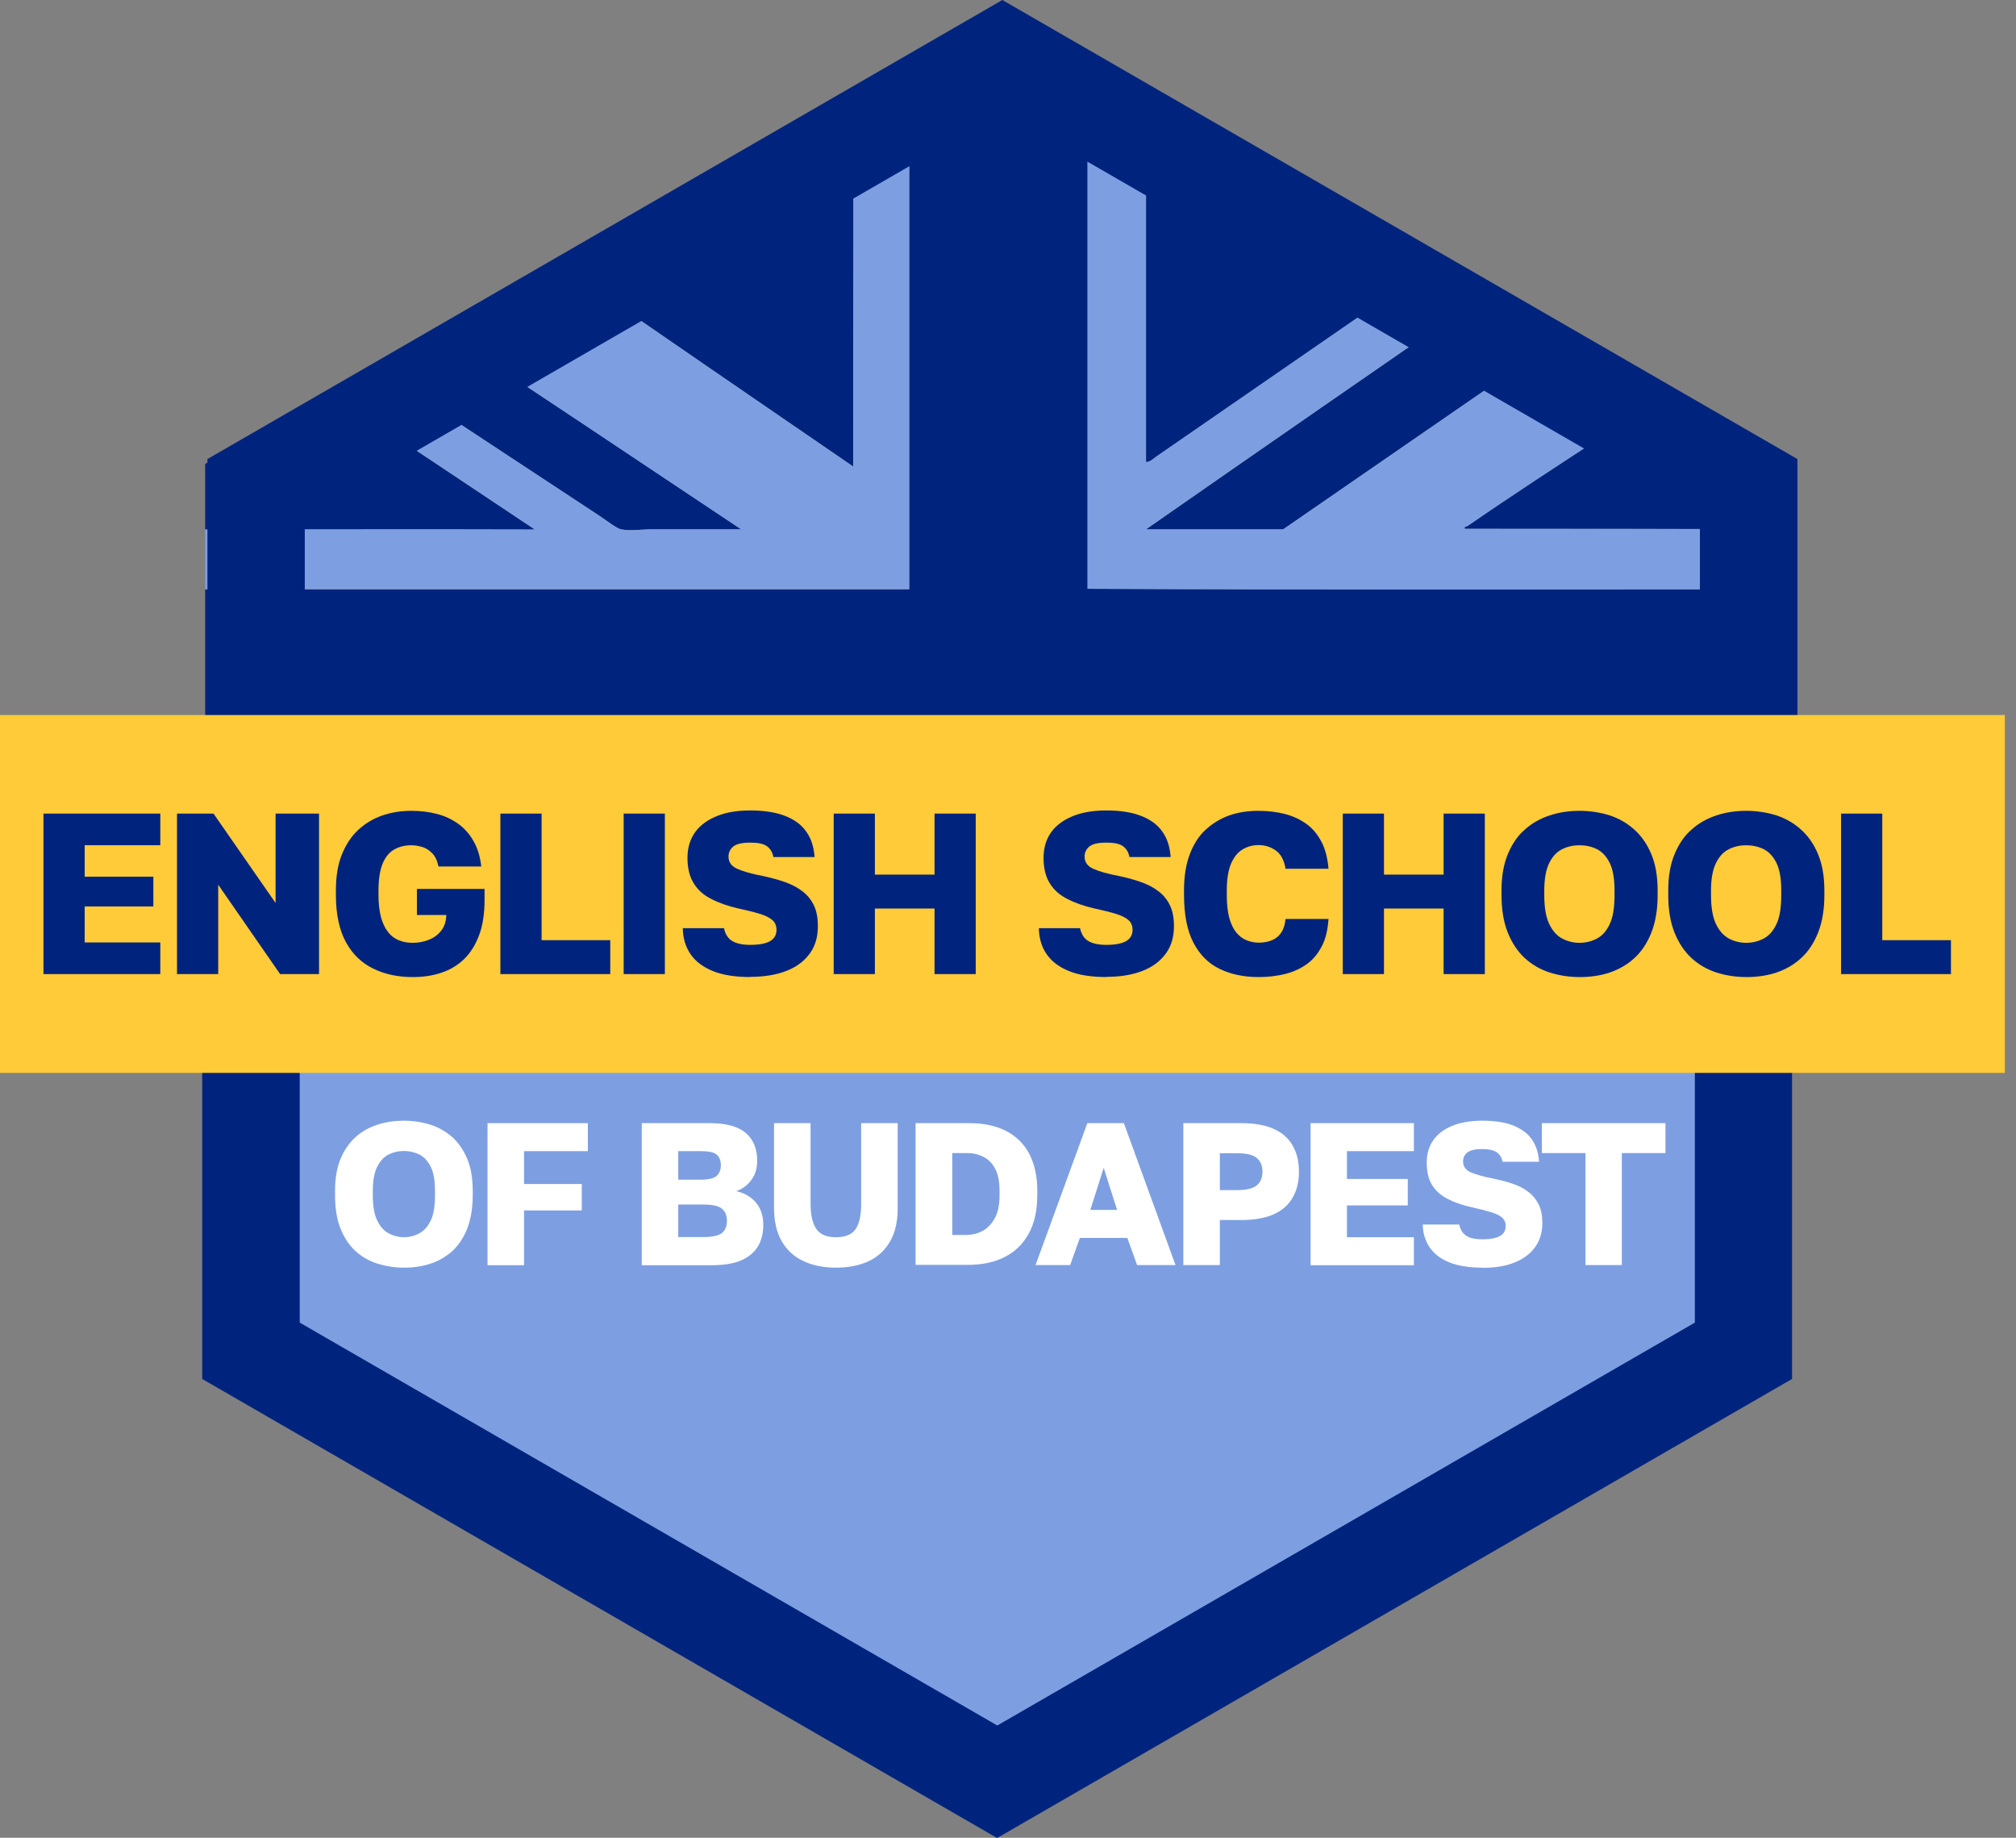 <?xml version="1.0" encoding="UTF-8"?> <svg xmlns="http://www.w3.org/2000/svg" width="113" height="103" viewBox="0 0 113 103" fill="none"><rect x="0" y="0" width="113" height="103" fill="#808080" stroke="none"/><g clip-path="url(#clip0_2004_1149)"><path d="M14.063 75.703V52.83H97.728V75.703L55.9 99.852L14.063 75.703Z" fill="#7D9FE2"></path><path d="M94.999 55.561V74.126L55.9 96.706L16.801 74.126V55.561H95.009M100.456 50.103H11.334V77.284L55.89 103.012L100.447 77.284V50.103H100.456Z" fill="#00247D"></path><path d="M22.639 71.046C22.122 71.046 21.635 70.968 21.158 70.821C20.69 70.675 20.271 70.431 19.92 70.11C19.569 69.788 19.287 69.359 19.082 68.843C18.877 68.326 18.78 67.703 18.78 66.982V66.757C18.78 66.056 18.877 65.461 19.082 64.964C19.287 64.467 19.569 64.058 19.92 63.736C20.281 63.415 20.69 63.181 21.158 63.035C21.625 62.879 22.122 62.81 22.639 62.81C23.155 62.81 23.662 62.889 24.13 63.035C24.588 63.181 24.997 63.425 25.358 63.736C25.709 64.058 25.991 64.467 26.196 64.964C26.401 65.461 26.498 66.066 26.498 66.757V66.982C26.498 67.703 26.391 68.317 26.196 68.843C25.991 69.359 25.709 69.788 25.358 70.11C24.997 70.431 24.588 70.675 24.13 70.821C23.672 70.977 23.175 71.046 22.639 71.046ZM22.629 69.34C22.941 69.34 23.224 69.272 23.497 69.126C23.76 68.989 23.974 68.746 24.14 68.414C24.305 68.083 24.383 67.596 24.383 66.982V66.757C24.383 66.163 24.305 65.705 24.14 65.383C23.974 65.062 23.76 64.828 23.497 64.701C23.233 64.575 22.941 64.506 22.629 64.506C22.317 64.506 22.054 64.575 21.791 64.701C21.528 64.828 21.314 65.052 21.148 65.383C20.982 65.705 20.895 66.163 20.895 66.757V66.982C20.895 67.605 20.982 68.083 21.148 68.414C21.314 68.755 21.528 68.989 21.791 69.126C22.054 69.262 22.337 69.34 22.629 69.34Z" fill="white"></path><path d="M27.327 70.9V62.947H32.95V64.516H29.373V66.358H32.609V67.84H29.373V70.909H27.327V70.9Z" fill="white"></path><path d="M35.971 70.9V62.947H39.771C40.707 62.947 41.379 63.132 41.808 63.503C42.237 63.873 42.442 64.39 42.442 65.072C42.442 65.481 42.334 65.832 42.12 66.124C41.906 66.417 41.623 66.631 41.272 66.758C41.73 66.865 42.101 67.079 42.373 67.401C42.646 67.723 42.783 68.142 42.783 68.658C42.783 69.116 42.685 69.516 42.481 69.857C42.276 70.198 41.964 70.451 41.545 70.636C41.116 70.822 40.571 70.909 39.888 70.909H35.971V70.9ZM38.017 66.115H39.274C39.713 66.115 40.015 66.046 40.171 65.9C40.327 65.764 40.405 65.559 40.405 65.306C40.405 65.052 40.327 64.838 40.171 64.711C40.015 64.575 39.723 64.516 39.294 64.516H38.017V66.115ZM38.017 69.331H39.44C39.927 69.331 40.269 69.253 40.463 69.106C40.648 68.96 40.746 68.726 40.746 68.424C40.746 68.122 40.648 67.879 40.454 67.732C40.259 67.576 39.908 67.508 39.401 67.508H38.017V69.34V69.331Z" fill="white"></path><path d="M46.856 71.046C46.154 71.046 45.541 70.919 45.024 70.675C44.507 70.432 44.108 70.061 43.816 69.564C43.533 69.067 43.387 68.454 43.387 67.723V62.947H45.433V67.479C45.433 68.093 45.541 68.561 45.755 68.873C45.969 69.184 46.33 69.34 46.856 69.34C47.382 69.34 47.762 69.184 47.967 68.873C48.172 68.561 48.269 68.103 48.269 67.489V62.947H50.316V67.723C50.316 68.454 50.179 69.077 49.897 69.564C49.614 70.061 49.215 70.432 48.708 70.675C48.191 70.919 47.577 71.046 46.856 71.046Z" fill="white"></path><path d="M51.32 70.9V62.947H54.331C55.13 62.947 55.812 63.093 56.378 63.376C56.943 63.668 57.382 64.088 57.684 64.653C57.986 65.218 58.142 65.92 58.142 66.748V66.972C58.142 67.82 57.986 68.541 57.674 69.116C57.362 69.701 56.914 70.139 56.329 70.442C55.744 70.744 55.043 70.89 54.224 70.89H51.33L51.32 70.9ZM53.366 69.214H54.107C54.458 69.214 54.77 69.145 55.052 68.999C55.335 68.853 55.569 68.619 55.754 68.288C55.939 67.956 56.027 67.518 56.027 66.972V66.748C56.027 66.231 55.949 65.822 55.783 65.51C55.618 65.198 55.403 64.974 55.13 64.838C54.857 64.701 54.555 64.624 54.224 64.624H53.376V69.214H53.366Z" fill="white"></path><path d="M58.044 70.9L60.948 62.947H62.995L65.889 70.9H63.735L63.19 69.379H60.529L59.983 70.9H58.044ZM61.114 67.81H62.615L61.864 65.452L61.114 67.81Z" fill="white"></path><path d="M66.328 70.9V62.947H69.563C70.304 62.947 70.918 63.054 71.395 63.269C71.873 63.483 72.224 63.795 72.457 64.204C72.691 64.614 72.808 65.101 72.808 65.666C72.808 66.231 72.691 66.709 72.457 67.118C72.224 67.528 71.873 67.84 71.395 68.054C70.918 68.268 70.304 68.376 69.563 68.376H68.374V70.9H66.328ZM68.374 66.699H69.339C69.865 66.699 70.226 66.612 70.44 66.436C70.655 66.261 70.762 66.007 70.762 65.666C70.762 65.325 70.655 65.072 70.44 64.896C70.226 64.721 69.865 64.633 69.339 64.633H68.374V66.699Z" fill="white"></path><path d="M73.461 70.9V62.947H79.25V64.516H75.498V66.076H78.909V67.557H75.498V69.34H79.25V70.909H73.461V70.9Z" fill="white"></path><path d="M83.1 71.046C82.359 71.046 81.735 70.948 81.248 70.753C80.751 70.558 80.39 70.276 80.137 69.915C79.893 69.554 79.757 69.126 79.747 68.629H81.794C81.852 68.921 81.989 69.126 82.193 69.262C82.398 69.398 82.7 69.457 83.1 69.457C83.528 69.457 83.85 69.398 84.074 69.272C84.288 69.155 84.396 68.97 84.396 68.716C84.396 68.512 84.327 68.346 84.181 68.229C84.045 68.112 83.83 68.005 83.538 67.927C83.246 67.839 82.905 67.751 82.505 67.664C81.979 67.547 81.531 67.391 81.15 67.196C80.77 67.001 80.478 66.748 80.273 66.416C80.069 66.095 79.971 65.666 79.971 65.159C79.971 64.652 80.098 64.233 80.351 63.883C80.605 63.532 80.965 63.269 81.433 63.083C81.901 62.898 82.456 62.81 83.09 62.81C83.782 62.81 84.366 62.898 84.825 63.083C85.282 63.269 85.633 63.522 85.867 63.863C86.101 64.204 86.238 64.623 86.267 65.111H84.22C84.171 64.867 84.064 64.691 83.889 64.575C83.713 64.457 83.45 64.399 83.08 64.399C82.68 64.399 82.398 64.467 82.242 64.594C82.086 64.721 82.008 64.886 82.008 65.091C82.008 65.374 82.154 65.578 82.447 65.705C82.739 65.832 83.158 65.949 83.713 66.056C84.123 66.144 84.493 66.241 84.834 66.358C85.175 66.475 85.458 66.631 85.702 66.826C85.936 67.011 86.121 67.245 86.257 67.527C86.384 67.8 86.452 68.141 86.452 68.541C86.452 69.067 86.316 69.515 86.052 69.886C85.789 70.256 85.409 70.549 84.902 70.753C84.405 70.958 83.801 71.055 83.1 71.055V71.046Z" fill="white"></path><path d="M88.869 70.9V64.624H86.423V62.947H93.352V64.624H90.906V70.9H88.859H88.869Z" fill="white"></path><path d="M47.821 5.037L31.137 14.675C36.692 18.505 42.256 22.335 47.831 26.146C47.811 19.129 47.85 12.044 47.831 5.037H47.821Z" fill="#00247D"></path><path d="M71.921 29.666C77.242 25.991 82.563 22.327 87.894 18.653L83.664 16.207C77.184 20.68 70.703 25.163 64.242 29.666H71.931H71.921Z" fill="#00247D"></path><path d="M100.622 40.22V33.028C87.388 33.028 74.134 33.057 60.958 32.999V3.1L56.056 0.273L50.959 3.217V33.038H11.499V40.22H100.622Z" fill="#00247D"></path><path d="M34.82 29.664C35.308 29.771 35.961 29.664 36.526 29.664H41.545C35.951 25.932 30.318 22.17 24.646 18.418L20.933 20.562C25.153 23.339 29.373 26.127 33.622 28.924C33.992 29.167 34.547 29.606 34.82 29.674V29.664Z" fill="#00247D"></path><path d="M47.821 5.039C47.85 12.046 47.811 19.131 47.821 26.148C42.246 22.328 36.682 18.508 31.127 14.678L24.636 18.42C30.308 22.181 35.951 25.933 41.535 29.666H36.516C35.951 29.666 35.298 29.773 34.811 29.666C34.528 29.598 33.982 29.159 33.612 28.916C29.363 26.128 25.143 23.341 20.923 20.554L18.419 21.996C22.288 24.559 26.137 27.113 29.938 29.656C23.808 29.646 17.649 29.656 11.499 29.656V33.019H50.969V3.217L47.821 5.039Z" fill="#7D9FE2"></path><path d="M29.948 29.666C26.147 27.122 22.297 24.569 18.428 22.006L11.499 26.002V29.666C17.649 29.666 23.808 29.646 29.938 29.666H29.948Z" fill="#00247D"></path><path d="M82.281 29.481C84.834 27.707 87.534 25.962 90.175 24.238C91.325 23.487 92.475 22.727 93.635 21.967L87.894 18.653C82.573 22.327 77.243 25.992 71.922 29.666H64.233C70.694 25.163 77.174 20.69 83.655 16.207L80.78 14.551C75.44 18.234 70.109 21.918 64.798 25.582C64.632 25.699 64.447 25.894 64.233 25.884V4.99L60.958 3.1V32.999C74.134 33.067 87.388 33.038 100.622 33.028V29.646C94.463 29.627 88.294 29.617 82.115 29.617C82.086 29.481 82.223 29.51 82.281 29.471V29.481Z" fill="#7D9FE2"></path><path d="M64.807 25.582C70.119 21.918 75.45 18.234 80.79 14.551L64.242 5V25.885C64.457 25.894 64.642 25.699 64.807 25.582Z" fill="#00247D"></path><path d="M93.625 21.967C92.475 22.727 91.315 23.487 90.165 24.238C87.534 25.962 84.825 27.717 82.271 29.481C82.213 29.52 82.076 29.5 82.106 29.627C88.284 29.627 94.453 29.637 100.612 29.656V26.001L93.615 21.967H93.625Z" fill="#00247D"></path><path d="M56.183 6.305L95.282 28.886V47.451H17.084V28.886L56.183 6.305ZM56.183 0L11.627 25.728V52.908H100.749V25.728L56.183 0Z" fill="#00247D"></path><path d="M112.375 40.074H0V60.13H112.375V40.074Z" fill="#FFCB39"></path><path d="M2.437 54.593V45.598H8.985V47.371H4.746V49.135H8.596V50.802H4.746V52.819H8.985V54.593H2.437Z" fill="#00247D"></path><path d="M9.921 54.593V45.598H11.967L15.447 50.607V45.598H17.883V54.593H15.7L12.231 49.584V54.593H9.921Z" fill="#00247D"></path><path d="M23.126 54.76C22.307 54.76 21.576 54.604 20.933 54.292C20.28 53.98 19.764 53.483 19.393 52.811C19.023 52.139 18.828 51.252 18.828 50.16V49.907C18.828 49.127 18.935 48.455 19.16 47.899C19.384 47.344 19.686 46.876 20.076 46.515C20.465 46.155 20.914 45.882 21.42 45.706C21.927 45.531 22.473 45.443 23.058 45.443C23.574 45.443 24.052 45.502 24.5 45.619C24.948 45.736 25.338 45.921 25.689 46.174C26.04 46.428 26.322 46.749 26.547 47.149C26.771 47.539 26.917 48.016 26.975 48.562H24.578C24.51 48.24 24.393 47.987 24.227 47.821C24.061 47.656 23.876 47.529 23.672 47.47C23.467 47.412 23.262 47.373 23.058 47.373C22.697 47.373 22.375 47.451 22.103 47.607C21.82 47.763 21.606 48.026 21.45 48.396C21.294 48.767 21.216 49.273 21.216 49.916V50.17C21.216 50.647 21.265 51.057 21.352 51.398C21.45 51.739 21.576 52.012 21.742 52.226C21.908 52.441 22.112 52.596 22.346 52.694C22.58 52.791 22.843 52.84 23.126 52.84C23.438 52.84 23.74 52.791 24.023 52.675C24.305 52.567 24.539 52.402 24.724 52.168C24.909 51.934 25.007 51.642 25.017 51.281H23.369V49.819H27.16V50.423C27.16 51.193 27.063 51.856 26.858 52.402C26.654 52.947 26.381 53.396 26.02 53.746C25.66 54.097 25.231 54.351 24.744 54.516C24.256 54.682 23.711 54.76 23.116 54.76H23.126Z" fill="#00247D"></path><path d="M28.047 54.593V45.598H30.357V52.692H34.206V54.593H28.038H28.047Z" fill="#00247D"></path><path d="M34.958 54.593V45.598H37.267V54.593H34.958Z" fill="#00247D"></path><path d="M42.062 54.758C41.224 54.758 40.522 54.651 39.967 54.427C39.411 54.203 38.992 53.891 38.709 53.481C38.427 53.072 38.281 52.585 38.271 52.02H40.581C40.649 52.341 40.795 52.585 41.029 52.731C41.263 52.877 41.604 52.955 42.052 52.955C42.539 52.955 42.91 52.887 43.154 52.751C43.397 52.614 43.524 52.4 43.524 52.117C43.524 51.883 43.446 51.698 43.29 51.562C43.134 51.425 42.89 51.308 42.569 51.211C42.247 51.113 41.857 51.016 41.399 50.918C40.805 50.782 40.298 50.606 39.869 50.382C39.441 50.168 39.109 49.876 38.885 49.505C38.651 49.135 38.534 48.657 38.534 48.082C38.534 47.507 38.68 47.04 38.963 46.64C39.245 46.25 39.655 45.948 40.191 45.734C40.717 45.519 41.351 45.422 42.062 45.422C42.851 45.422 43.504 45.529 44.021 45.734C44.537 45.938 44.937 46.231 45.2 46.621C45.473 47.001 45.619 47.478 45.658 48.034H43.348C43.3 47.761 43.173 47.556 42.978 47.42C42.783 47.283 42.481 47.225 42.062 47.225C41.604 47.225 41.292 47.293 41.107 47.439C40.931 47.585 40.834 47.77 40.834 48.004C40.834 48.326 41 48.55 41.331 48.696C41.662 48.843 42.14 48.979 42.764 49.096C43.222 49.193 43.651 49.31 44.031 49.447C44.411 49.583 44.732 49.759 45.005 49.973C45.278 50.187 45.483 50.45 45.629 50.762C45.775 51.074 45.843 51.454 45.843 51.912C45.843 52.507 45.697 53.014 45.395 53.433C45.093 53.852 44.664 54.183 44.099 54.407C43.534 54.631 42.851 54.748 42.052 54.748L42.062 54.758Z" fill="#00247D"></path><path d="M46.73 54.593V45.598H49.039V49.018H52.382V45.598H54.691V54.593H52.382V50.919H49.039V54.593H46.73Z" fill="#00247D"></path><path d="M62.02 54.758C61.182 54.758 60.481 54.651 59.925 54.427C59.37 54.203 58.951 53.891 58.668 53.481C58.385 53.072 58.239 52.585 58.23 52.02H60.539C60.607 52.341 60.754 52.585 60.987 52.731C61.221 52.877 61.562 52.955 62.011 52.955C62.498 52.955 62.868 52.887 63.112 52.751C63.356 52.614 63.482 52.4 63.482 52.117C63.482 51.883 63.404 51.698 63.248 51.562C63.093 51.425 62.849 51.308 62.527 51.211C62.206 51.113 61.816 51.016 61.358 50.918C60.763 50.782 60.257 50.606 59.828 50.382C59.399 50.168 59.068 49.876 58.843 49.505C58.61 49.135 58.493 48.657 58.493 48.082C58.493 47.507 58.639 47.04 58.921 46.64C59.204 46.25 59.613 45.948 60.149 45.734C60.676 45.519 61.309 45.422 62.02 45.422C62.81 45.422 63.463 45.529 63.979 45.734C64.496 45.938 64.895 46.231 65.159 46.621C65.431 47.001 65.578 47.478 65.617 48.034H63.307C63.258 47.761 63.132 47.556 62.937 47.42C62.742 47.283 62.44 47.225 62.02 47.225C61.562 47.225 61.251 47.293 61.065 47.439C60.89 47.585 60.793 47.77 60.793 48.004C60.793 48.326 60.958 48.55 61.29 48.696C61.621 48.843 62.098 48.979 62.722 49.096C63.18 49.193 63.609 49.31 63.989 49.447C64.369 49.583 64.691 49.759 64.964 49.973C65.237 50.187 65.441 50.45 65.587 50.762C65.734 51.074 65.802 51.454 65.802 51.912C65.802 52.507 65.656 53.014 65.353 53.433C65.051 53.852 64.623 54.183 64.057 54.407C63.492 54.631 62.81 54.748 62.011 54.748L62.02 54.758Z" fill="#00247D"></path><path d="M70.537 54.76C69.719 54.76 68.988 54.604 68.364 54.302C67.731 54 67.243 53.503 66.892 52.83C66.542 52.158 66.366 51.261 66.366 50.15V49.907C66.366 49.117 66.473 48.445 66.688 47.88C66.902 47.315 67.195 46.847 67.584 46.496C67.974 46.145 68.413 45.872 68.91 45.697C69.416 45.521 69.962 45.443 70.537 45.443C71.064 45.443 71.551 45.502 72.019 45.619C72.477 45.736 72.886 45.931 73.237 46.184C73.588 46.437 73.861 46.779 74.075 47.188C74.289 47.597 74.416 48.104 74.465 48.689H72.058C71.98 48.221 71.804 47.88 71.522 47.675C71.239 47.47 70.917 47.363 70.547 47.363C70.206 47.363 69.894 47.451 69.631 47.617C69.358 47.782 69.153 48.055 68.998 48.416C68.842 48.786 68.764 49.283 68.764 49.907V50.18C68.764 50.677 68.812 51.096 68.9 51.437C68.998 51.778 69.124 52.051 69.29 52.255C69.456 52.46 69.65 52.606 69.865 52.694C70.079 52.782 70.303 52.83 70.547 52.83C70.986 52.83 71.336 52.723 71.59 52.519C71.853 52.304 72.009 51.973 72.058 51.505H74.465C74.426 52.099 74.309 52.616 74.094 53.025C73.88 53.435 73.607 53.776 73.256 54.029C72.905 54.282 72.506 54.468 72.038 54.585C71.58 54.702 71.073 54.76 70.537 54.76Z" fill="#00247D"></path><path d="M75.265 54.593V45.598H77.574V49.018H80.917V45.598H83.227V54.593H80.917V50.919H77.574V54.593H75.265Z" fill="#00247D"></path><path d="M88.538 54.76C87.953 54.76 87.398 54.672 86.871 54.507C86.345 54.341 85.877 54.068 85.468 53.698C85.068 53.328 84.747 52.85 84.513 52.265C84.279 51.681 84.162 50.979 84.162 50.16V49.907C84.162 49.117 84.279 48.445 84.513 47.88C84.747 47.315 85.059 46.847 85.468 46.496C85.868 46.135 86.335 45.872 86.871 45.697C87.398 45.521 87.963 45.443 88.538 45.443C89.113 45.443 89.698 45.531 90.224 45.697C90.75 45.872 91.208 46.135 91.608 46.496C92.007 46.856 92.329 47.315 92.563 47.88C92.797 48.445 92.913 49.117 92.913 49.907V50.16C92.913 50.979 92.797 51.671 92.563 52.265C92.329 52.85 92.017 53.328 91.608 53.698C91.208 54.068 90.74 54.331 90.224 54.507C89.698 54.682 89.142 54.76 88.538 54.76ZM88.528 52.84C88.879 52.84 89.201 52.762 89.503 52.606C89.805 52.45 90.048 52.178 90.224 51.797C90.409 51.417 90.497 50.872 90.497 50.17V49.916C90.497 49.244 90.409 48.728 90.224 48.357C90.039 47.987 89.795 47.733 89.503 47.587C89.201 47.441 88.879 47.373 88.528 47.373C88.177 47.373 87.875 47.441 87.573 47.587C87.271 47.733 87.027 47.987 86.842 48.357C86.657 48.728 86.559 49.244 86.559 49.916V50.17C86.559 50.872 86.657 51.417 86.842 51.797C87.027 52.178 87.271 52.45 87.573 52.606C87.875 52.762 88.187 52.84 88.528 52.84Z" fill="#00247D"></path><path d="M97.883 54.76C97.299 54.76 96.743 54.672 96.217 54.507C95.691 54.341 95.223 54.068 94.814 53.698C94.414 53.328 94.093 52.85 93.859 52.265C93.625 51.681 93.508 50.979 93.508 50.16V49.907C93.508 49.117 93.625 48.445 93.859 47.88C94.093 47.315 94.404 46.847 94.814 46.496C95.213 46.135 95.681 45.872 96.217 45.697C96.743 45.521 97.309 45.443 97.883 45.443C98.459 45.443 99.043 45.531 99.57 45.697C100.096 45.872 100.554 46.135 100.953 46.496C101.353 46.856 101.675 47.315 101.908 47.88C102.142 48.445 102.259 49.117 102.259 49.907V50.16C102.259 50.979 102.142 51.671 101.908 52.265C101.675 52.85 101.363 53.328 100.953 53.698C100.554 54.068 100.086 54.331 99.57 54.507C99.043 54.682 98.488 54.76 97.883 54.76ZM97.874 52.84C98.225 52.84 98.546 52.762 98.848 52.606C99.15 52.45 99.394 52.178 99.57 51.797C99.755 51.417 99.842 50.872 99.842 50.17V49.916C99.842 49.244 99.755 48.728 99.57 48.357C99.384 47.987 99.141 47.733 98.848 47.587C98.546 47.441 98.225 47.373 97.874 47.373C97.523 47.373 97.221 47.441 96.919 47.587C96.617 47.733 96.373 47.987 96.188 48.357C96.003 48.728 95.905 49.244 95.905 49.916V50.17C95.905 50.872 96.003 51.417 96.188 51.797C96.373 52.178 96.617 52.45 96.919 52.606C97.221 52.762 97.533 52.84 97.874 52.84Z" fill="#00247D"></path><path d="M103.195 54.593V45.598H105.504V52.692H109.354V54.593H103.185H103.195Z" fill="#00247D"></path></g><defs><clipPath id="clip0_2004_1149"><rect width="112.375" height="103" fill="white"></rect></clipPath></defs></svg> 